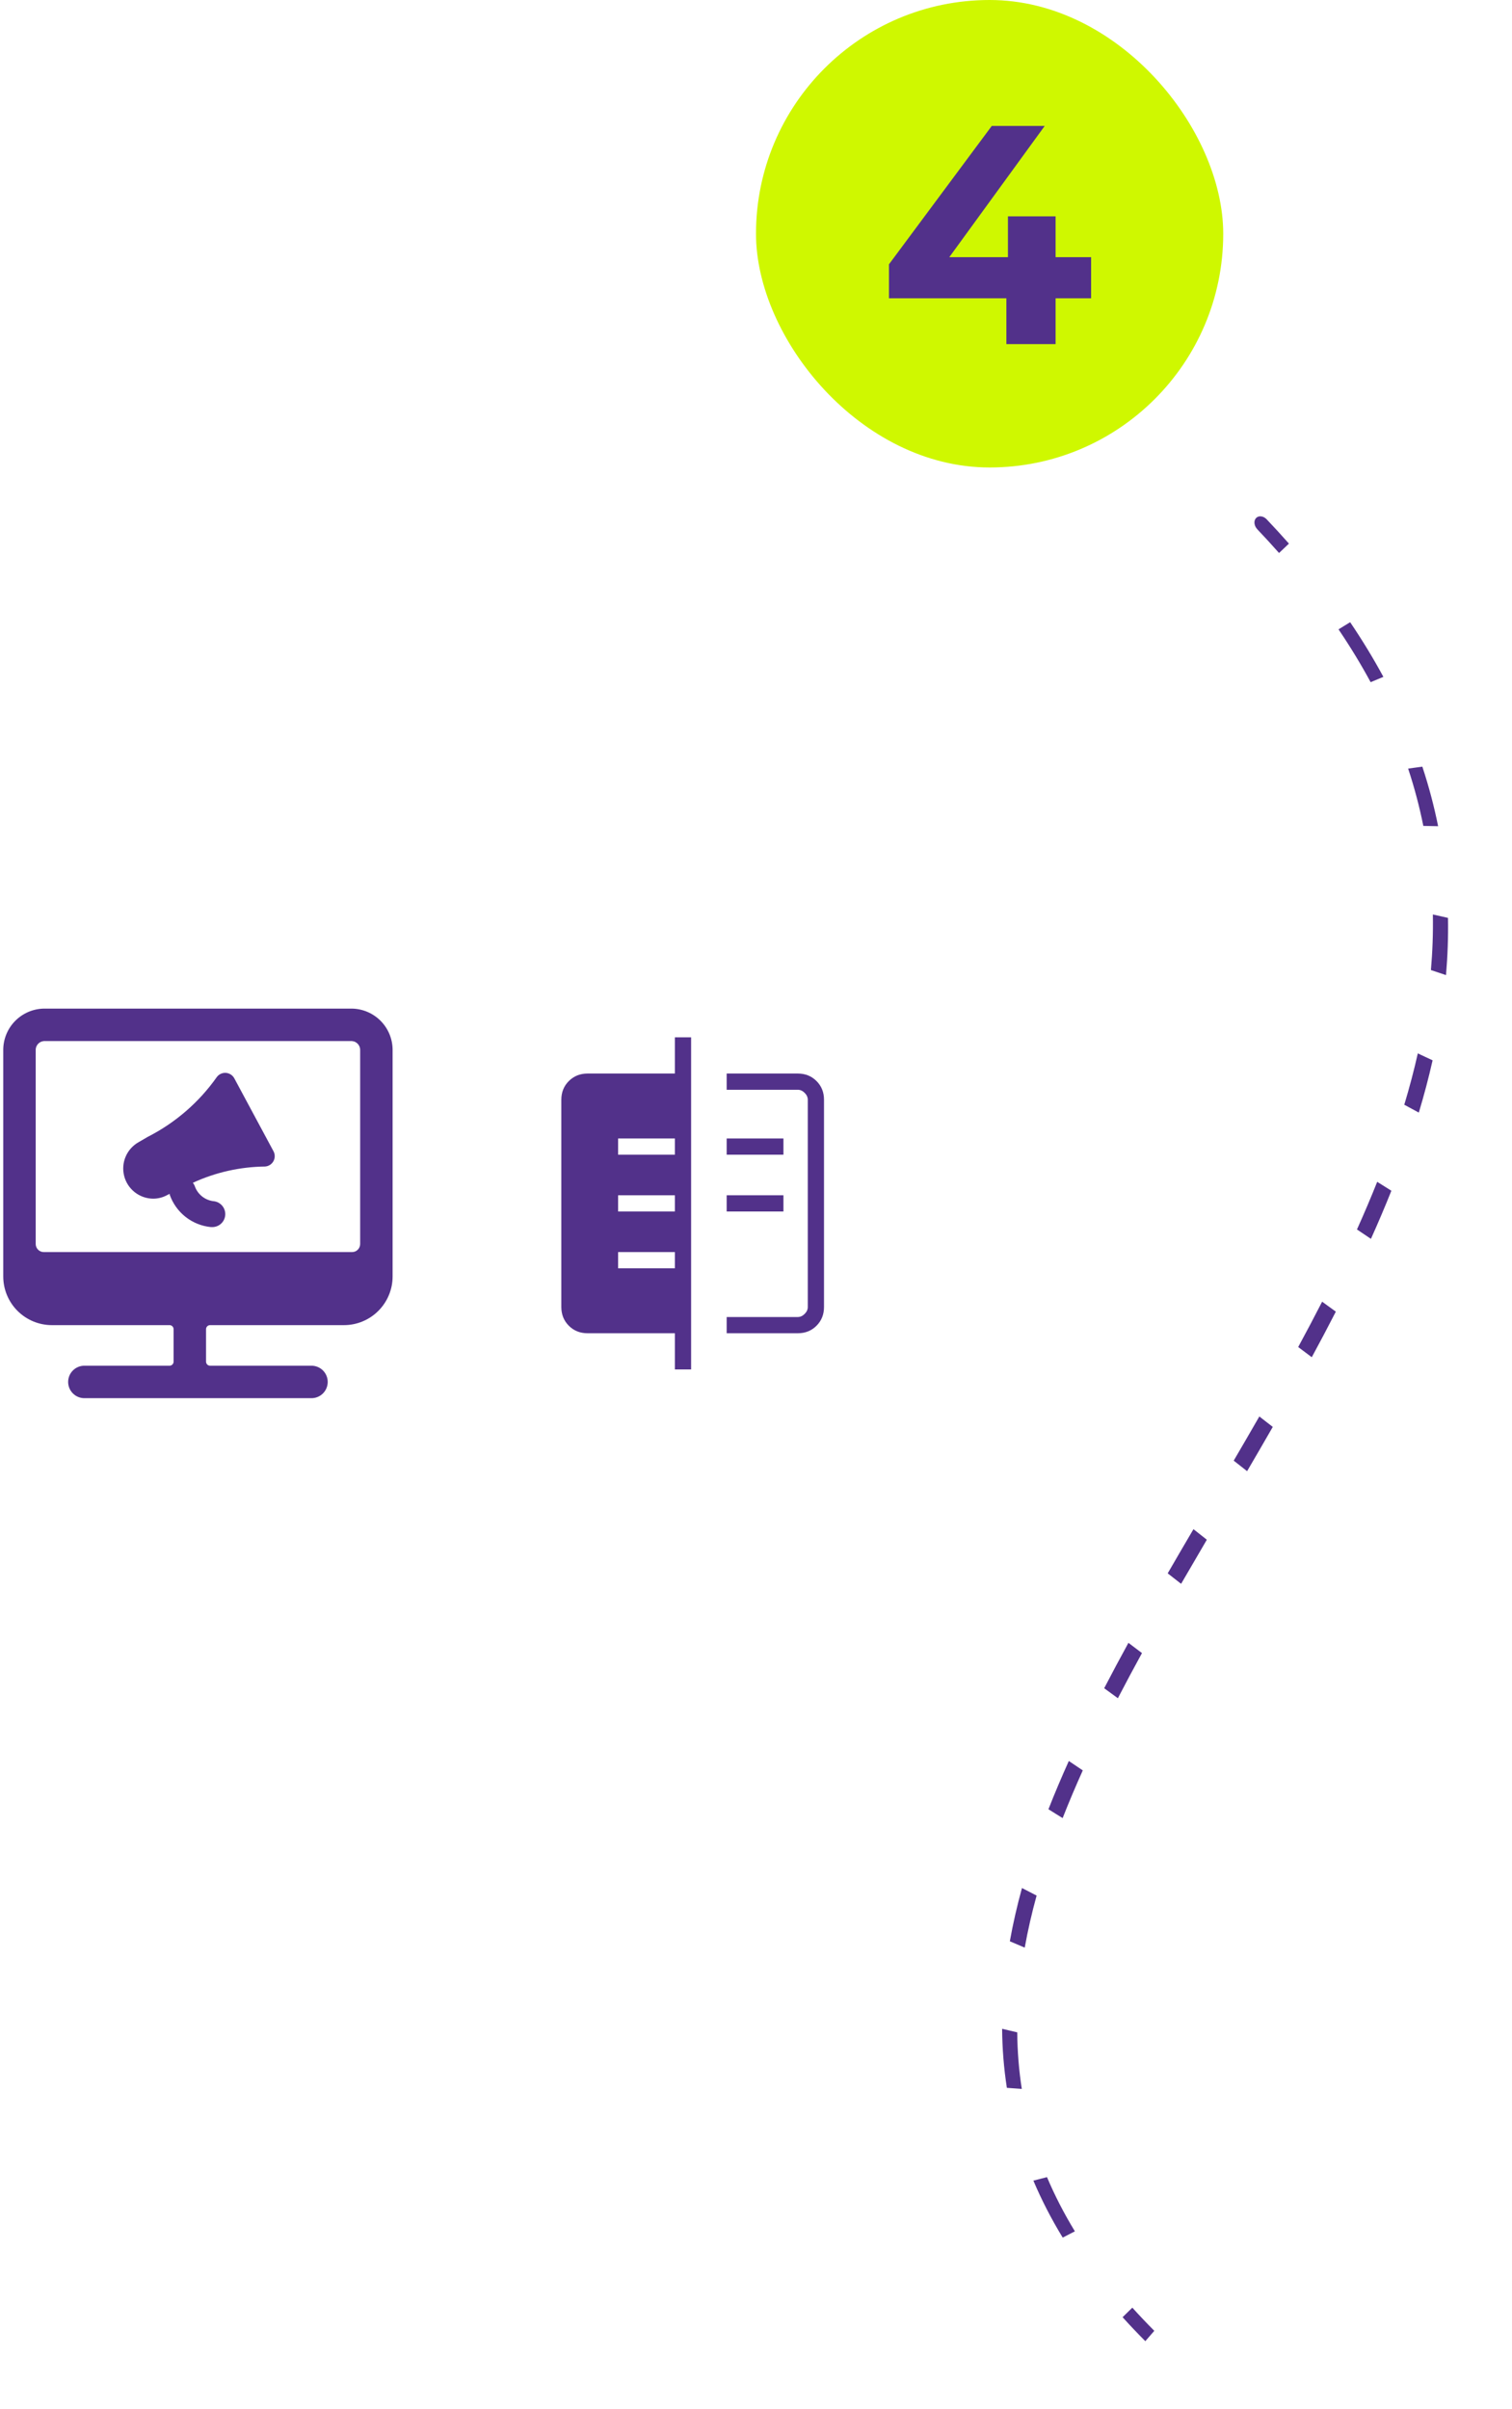 <svg xmlns="http://www.w3.org/2000/svg" width="233" height="371" viewBox="0 0 233 371" fill="none"><path d="M60.501 161.819C60.528 160.132 59.885 158.504 58.713 157.29C57.542 156.077 55.937 155.377 54.251 155.344H6.751C5.064 155.377 3.46 156.077 2.288 157.29C1.117 158.504 0.474 160.132 0.501 161.819V196.594C0.501 198.583 1.291 200.491 2.697 201.897C4.104 203.304 6.012 204.094 8.001 204.094H26.126C26.292 204.094 26.451 204.16 26.568 204.277C26.685 204.394 26.751 204.553 26.751 204.719V209.719C26.751 209.885 26.685 210.043 26.568 210.161C26.451 210.278 26.292 210.344 26.126 210.344H13.001C12.338 210.344 11.702 210.607 11.233 211.076C10.764 211.545 10.501 212.181 10.501 212.844C10.501 213.507 10.764 214.143 11.233 214.612C11.702 215.08 12.338 215.344 13.001 215.344H48.001C48.664 215.344 49.3 215.08 49.769 214.612C50.237 214.143 50.501 213.507 50.501 212.844C50.501 212.181 50.237 211.545 49.769 211.076C49.3 210.607 48.664 210.344 48.001 210.344H32.376C32.21 210.344 32.051 210.278 31.934 210.161C31.817 210.043 31.751 209.885 31.751 209.719V204.719C31.751 204.553 31.817 204.394 31.934 204.277C32.051 204.16 32.21 204.094 32.376 204.094H53.001C54.99 204.094 56.898 203.304 58.304 201.897C59.711 200.491 60.501 198.583 60.501 196.594V161.819ZM6.751 192.844C6.419 192.844 6.101 192.712 5.867 192.478C5.633 192.243 5.501 191.925 5.501 191.594V161.819C5.473 161.458 5.589 161.101 5.823 160.824C6.057 160.548 6.39 160.376 6.751 160.344H54.251C54.611 160.376 54.945 160.548 55.179 160.824C55.413 161.101 55.529 161.458 55.501 161.819V191.594C55.501 191.925 55.369 192.243 55.135 192.478C54.9 192.712 54.582 192.844 54.251 192.844H6.751Z" fill="#52318A"></path><path d="M21.398 175.893C20.495 176.39 19.782 177.172 19.372 178.118C18.962 179.064 18.878 180.119 19.133 181.117C19.387 182.116 19.966 183.002 20.779 183.636C21.592 184.269 22.593 184.615 23.623 184.618C24.386 184.614 25.134 184.416 25.799 184.043L26.148 183.868V183.993C26.619 185.346 27.467 186.536 28.592 187.422C29.718 188.308 31.073 188.853 32.498 188.993H32.773C33.272 188.978 33.746 188.778 34.105 188.432C34.463 188.085 34.679 187.617 34.71 187.12C34.741 186.622 34.586 186.131 34.274 185.742C33.962 185.354 33.516 185.095 33.023 185.018C32.379 184.964 31.762 184.732 31.241 184.348C30.72 183.964 30.316 183.443 30.073 182.843C29.996 182.6 29.878 182.372 29.724 182.168C33.206 180.563 36.989 179.711 40.824 179.668C41.092 179.654 41.352 179.572 41.581 179.43C41.809 179.288 41.998 179.091 42.13 178.856C42.262 178.622 42.333 178.359 42.336 178.09C42.34 177.821 42.275 177.556 42.148 177.318L36.099 166.068C35.97 165.835 35.786 165.637 35.562 165.493C35.337 165.349 35.081 165.263 34.815 165.243C34.55 165.223 34.283 165.27 34.04 165.379C33.797 165.488 33.585 165.656 33.423 165.868C30.678 169.765 27.022 172.932 22.773 175.093L21.398 175.893Z" fill="#52318A"></path><path d="M104 210.919V205.344H90.54C89.388 205.344 88.427 204.959 87.657 204.189C86.888 203.419 86.502 202.457 86.5 201.304V169.384C86.5 168.232 86.886 167.271 87.657 166.501C88.429 165.731 89.39 165.345 90.54 165.344H104V159.769H106.5V210.919H104ZM111.98 167.844V165.344H122.942C124.092 165.344 125.053 165.729 125.825 166.501C126.597 167.273 126.982 168.234 126.98 169.384V201.306C126.98 202.456 126.595 203.417 125.825 204.189C125.055 204.96 124.094 205.345 122.942 205.344H111.98V202.844H122.942C123.326 202.844 123.678 202.684 124 202.364C124.322 202.044 124.482 201.69 124.48 201.304V169.384C124.48 168.999 124.32 168.645 124 168.324C123.68 168.002 123.327 167.842 122.942 167.844H111.98ZM111.98 186.594V184.094H120.73V186.594H111.98ZM111.98 177.844V175.344H120.73V177.844H111.98ZM95.25 195.344H104V192.844H95.25V195.344ZM95.25 186.594H104V184.094H95.25V186.594ZM95.25 177.844H104V175.344H95.25V177.844Z" fill="#52318A"></path><rect x="116.5" width="72" height="72" rx="36" fill="#CFF800"></rect><path d="M136.988 45.944V40.712L152.828 19.4H160.988L145.484 40.712L141.692 39.608H168.14V45.944H136.988ZM155.084 53V45.944L155.324 39.608V33.32H162.668V53H155.084Z" fill="#52318A"></path><path d="M193.755 81.523C193.249 80.99 193.161 80.215 193.559 79.79C193.957 79.366 194.69 79.454 195.197 79.987L194.476 80.755L193.755 81.523ZM177.186 359.785L176.494 360.582C175.27 359.354 174.103 358.124 172.992 356.892L173.742 356.156L174.493 355.421C175.565 356.61 176.693 357.799 177.879 358.988L177.186 359.785ZM164.702 344.147L163.763 344.631C161.986 341.716 160.486 338.791 159.244 335.856L160.293 335.587L161.342 335.318C162.521 338.104 163.946 340.886 165.64 343.664L164.702 344.147ZM156.31 321.648L155.16 321.565C154.688 318.536 154.451 315.505 154.426 312.472L155.591 312.745L156.757 313.018C156.782 315.936 157.009 318.84 157.46 321.73L156.31 321.648ZM156.764 299.481L155.616 298.994C156.104 296.261 156.734 293.526 157.487 290.789L158.614 291.371L159.741 291.953C159.003 294.636 158.388 297.308 157.912 299.969L156.764 299.481ZM162.659 279.34L161.565 278.658C162.536 276.184 163.588 273.706 164.706 271.225L165.782 271.949L166.857 272.674C165.75 275.131 164.712 277.58 163.753 280.021L162.659 279.34ZM171.211 260.787L170.157 260.017C171.362 257.691 172.611 255.361 173.892 253.027L174.935 253.816L175.979 254.605C174.704 256.929 173.462 259.246 172.265 261.557L171.211 260.787ZM180.976 243.131L179.943 242.324C181.252 240.06 182.579 237.792 183.913 235.52L184.944 236.332L185.974 237.144C184.641 239.414 183.317 241.679 182.01 243.937L180.976 243.131ZM191.147 225.777L190.116 224.966C191.441 222.703 192.76 220.435 194.065 218.162L195.1 218.967L196.135 219.771C194.826 222.049 193.505 224.321 192.179 226.587L191.147 225.777ZM201.099 208.252L200.053 207.467C201.314 205.144 202.546 202.817 203.741 200.484L204.796 201.251L205.852 202.017C204.65 204.364 203.411 206.704 202.145 209.037L201.099 208.252ZM210.186 190.083L209.11 189.359C210.208 186.918 211.25 184.472 212.227 182.022L213.319 182.708L214.412 183.394C213.423 185.873 212.37 188.344 211.262 190.807L210.186 190.083ZM217.52 170.754L216.4 170.149C217.192 167.518 217.891 164.882 218.486 162.241L219.625 162.776L220.764 163.31C220.157 166.003 219.445 168.686 218.64 171.359L217.52 170.754ZM221.669 149.793L220.507 149.406C220.753 146.559 220.857 143.706 220.806 140.847L221.971 141.108L223.137 141.37C223.19 144.319 223.082 147.255 222.831 150.179L221.669 149.793ZM220.474 127.225L219.335 127.204C218.745 124.27 217.97 121.328 216.994 118.378L218.088 118.228L219.182 118.077C220.196 121.145 221.001 124.202 221.614 127.247L220.474 127.225ZM212.197 104.658L211.215 105.067C209.755 102.366 208.11 99.655 206.268 96.933L207.163 96.382L208.059 95.831C209.962 98.643 211.665 101.449 213.179 104.25L212.197 104.658ZM197.864 84.449L197.102 85.172C196.029 83.958 194.914 82.742 193.755 81.523L194.476 80.755L195.197 79.987C196.382 81.234 197.525 82.481 198.625 83.726L197.864 84.449Z" fill="#52318A"></path></svg>